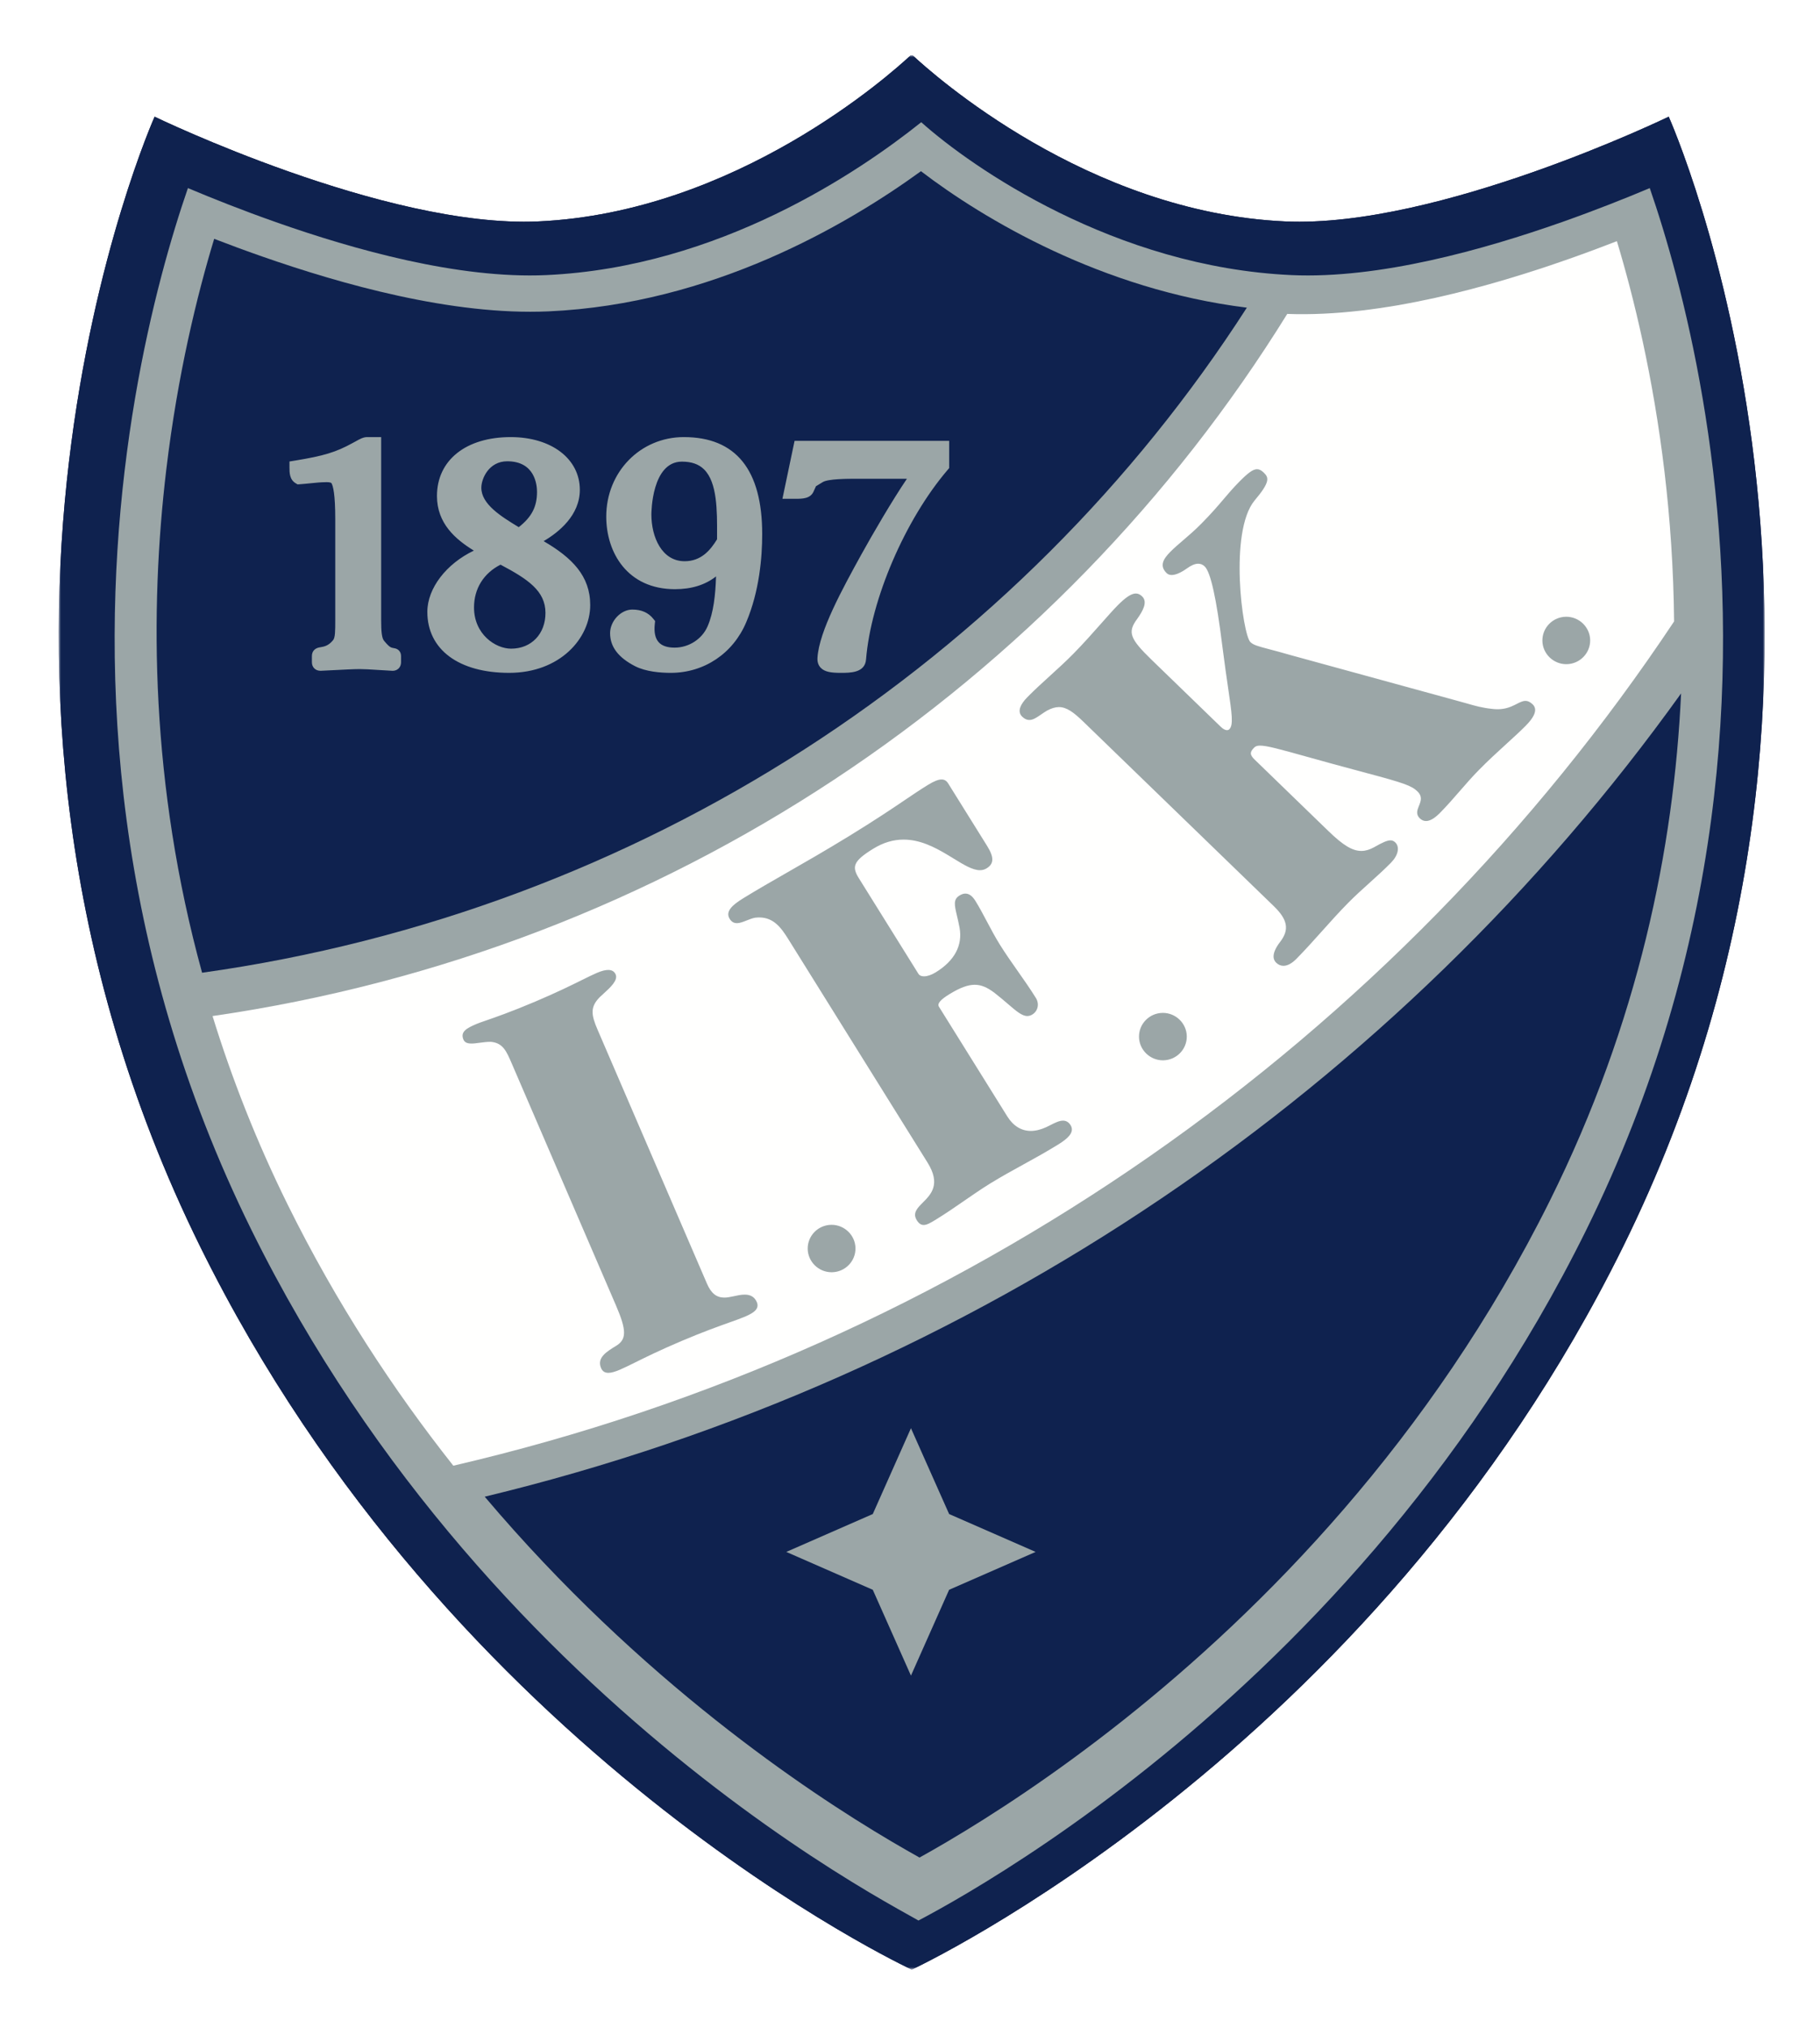 <svg width="493" height="549" viewBox="0 0 493 549" fill="none" xmlns="http://www.w3.org/2000/svg">
<g id="Vaakuna" filter="url(#filter0_d_0_7497)">
<g id="Group 4">
<mask id="mask0_0_7497" style="mask-type:luminance" maskUnits="userSpaceOnUse" x="15" y="13" width="463" height="519">
<path id="Clip 2" fill-rule="evenodd" clip-rule="evenodd" d="M246.95 531.171H15.901V13H246.95H478V531.171H246.95Z" fill="white"/>
</mask>
<g mask="url(#mask0_0_7497)">
<path id="Fill 1" fill-rule="evenodd" clip-rule="evenodd" d="M247.245 13C252.64 18.032 294.539 55.516 348.112 57.94C389.566 59.816 452.02 29.592 452.02 29.592C452.02 29.592 517.998 176.795 439.668 335.479C371.567 473.445 247.019 531.171 247.019 531.171C246.883 531.171 122.336 473.445 54.232 335.479C-24.097 176.795 41.881 29.592 41.881 29.592C41.881 29.592 104.335 59.816 145.789 57.94C199.363 55.516 241.262 18.033 246.658 13H247.245Z" fill="#1E1C3F"/>
<path id="Fill 3" fill-rule="evenodd" clip-rule="evenodd" d="M247.245 13C252.64 18.032 294.539 55.516 348.112 57.94C389.566 59.816 452.02 29.592 452.02 29.592C452.02 29.592 517.998 176.795 439.668 335.479C371.567 473.445 247.019 531.171 247.019 531.171H246.883C246.883 531.171 122.336 473.445 54.232 335.479C-24.097 176.795 41.881 29.592 41.881 29.592C41.881 29.592 104.335 59.816 145.789 57.94C199.363 55.516 241.262 18.033 246.658 13H247.245Z" fill="#0F224F"/>
</g>
</g>
<path id="Fill 5" fill-rule="evenodd" clip-rule="evenodd" d="M423.024 58.149C432.23 54.91 440.46 51.624 446.885 48.917C447.953 52.008 449.134 55.599 450.371 59.654C455.176 75.419 460.79 98.041 464.038 125.464C470.545 180.428 467.516 254.346 429.673 330.978C396.624 397.903 349.81 445.488 311.125 476.381C291.851 491.774 274.649 502.979 262.262 510.333C256.681 513.647 252.105 516.163 248.795 517.911C245.764 516.21 241.145 513.669 235.528 510.333C223.142 502.979 205.94 491.774 186.666 476.381C147.982 445.488 101.167 397.903 68.118 330.978C30.275 254.346 27.246 180.427 33.755 125.464C37.001 98.041 42.615 75.419 47.422 59.654C48.657 55.599 49.837 52.008 50.905 48.917C57.33 51.624 65.562 54.91 74.767 58.149C95.87 65.577 124.192 73.544 147.962 72.47C194.767 70.353 232.836 44.439 249.543 31.085C263.177 43.279 301.98 70.304 349.83 72.47C373.599 73.544 401.921 65.577 423.024 58.149Z" fill="#9BA6A7"/>
<path id="Fill 6" fill-rule="evenodd" clip-rule="evenodd" d="M337.746 81.286C298.505 76.439 266.429 57.31 249.468 44.345C229.46 58.858 192.894 80.301 148.594 82.29C122.441 83.464 92.307 74.871 71.006 67.433C66.407 65.827 62.045 64.21 58.017 62.655C53.416 77.806 48.132 99.247 45.044 125.12C40.507 163.15 40.752 210.456 54.74 261.332C173.936 244.644 276.254 176.809 337.746 81.286ZM131.299 403.174C152.292 427.983 174.187 448.05 193.952 463.715C212.734 478.599 229.494 489.438 241.564 496.551C244.34 498.185 246.868 499.626 249.074 500.863C251.304 499.628 253.828 498.191 256.613 496.55C268.683 489.438 285.444 478.599 304.226 463.715C342.037 433.75 387.65 387.703 419.811 323.076C443.868 274.73 453.427 227.487 455.37 185.719C378.893 292.387 264.484 371.12 131.299 403.174Z" fill="#0F224F"/>
<path id="Fill 7" fill-rule="evenodd" clip-rule="evenodd" d="M453.476 166.233C453.336 151.909 452.376 138.375 450.893 125.855C447.819 99.939 442.561 78.463 437.982 63.287C433.975 64.845 429.634 66.464 425.057 68.073C404.088 75.444 374.52 83.94 348.689 82.982C286.395 183.5 180.885 255.204 57.575 273.06C62.749 289.816 69.422 306.905 77.942 324.139C91.116 350.785 106.56 374.27 122.794 394.784C260.548 362.808 378.132 279.384 453.476 166.233Z" fill="#FFFFFE"/>
<path id="Fill 8" fill-rule="evenodd" clip-rule="evenodd" d="M424.269 177.8C420.763 177.8 417.862 174.971 417.801 171.492C417.74 167.951 420.593 165.022 424.158 164.963L424.274 164.961C427.779 164.961 430.681 167.791 430.744 171.267C430.805 174.804 427.952 177.735 424.384 177.798L424.269 177.8ZM347.702 259.458C346.958 259.469 346.28 259.186 345.686 258.612C344.84 257.791 344.338 256.154 346.741 253.01C349.306 249.693 348.831 246.973 345.048 243.311L293.475 193.389C290.853 190.848 288.918 189.386 286.777 189.419C285.817 189.433 284.785 189.745 283.616 190.377C283.048 190.704 282.518 191.07 282.003 191.426C280.867 192.211 279.884 192.889 278.854 192.905C278.163 192.916 277.521 192.62 276.887 192.009C276.2 191.343 276.026 190.5 276.367 189.504C276.656 188.669 277.304 187.735 278.297 186.726C280.249 184.743 282.386 182.804 284.451 180.927C286.552 179.019 288.728 177.043 290.753 174.984C293.453 172.242 296.067 169.291 298.375 166.686C300.064 164.778 301.524 163.13 302.626 162.01C304.882 159.717 306.428 158.688 307.64 158.669C308.267 158.66 308.819 158.908 309.382 159.451C310.954 160.974 309.562 163.422 307.992 165.616C305.398 169.139 306.029 170.89 311.975 176.643L330.696 194.768C331.469 195.518 332.043 195.668 332.387 195.663C332.631 195.659 332.841 195.575 332.999 195.416C334.142 194.254 333.709 191.31 332.666 184.195C332.229 181.201 331.683 177.476 331.095 172.815C329.49 159.915 327.933 152.891 326.332 151.346C325.819 150.847 325.212 150.597 324.531 150.607C323.668 150.62 322.659 151.045 321.529 151.868C319.904 153.025 318.487 153.643 317.433 153.66C316.854 153.668 316.38 153.5 316.026 153.158C313.921 151.116 315.24 149.199 316.978 147.429C318.056 146.334 319.246 145.321 320.502 144.246C321.994 142.971 323.684 141.528 325.508 139.673C328.28 136.856 329.88 134.976 331.426 133.155C332.717 131.635 333.939 130.2 335.701 128.407C338.118 125.956 339.411 125.039 340.481 125.022C341.095 125.013 341.653 125.295 342.345 125.965C343.674 127.253 344.167 128.402 339.831 133.503C332.841 141.984 336.582 169.771 338.704 171.82C339.535 172.626 340.692 172.932 343.789 173.748C345.299 174.147 347.177 174.64 349.696 175.371L394.566 187.664C395.634 187.94 396.568 188.21 397.443 188.461C399.604 189.084 401.468 189.621 404.218 189.909C404.766 189.978 405.301 190.007 405.81 190C407.729 189.971 409.122 189.414 410.231 188.872C410.454 188.764 410.666 188.655 410.87 188.552C411.712 188.122 412.436 187.752 413.172 187.741C413.86 187.73 414.501 188.034 415.183 188.693C415.943 189.429 416.042 190.412 415.472 191.61C415.079 192.438 414.377 193.36 413.324 194.43C411.899 195.875 410.077 197.54 408.144 199.299C405.806 201.431 403.158 203.849 400.644 206.401C398.796 208.277 397.062 210.27 395.384 212.197C393.703 214.128 391.967 216.124 390.114 218.007C388.639 219.507 387.395 220.247 386.314 220.263C385.684 220.272 385.105 220.028 384.598 219.54C383.444 218.422 383.918 217.26 384.371 216.137C384.872 214.904 385.388 213.63 383.94 212.229C382.372 210.707 380.301 209.961 370.096 207.252C363.283 205.444 358.111 204.004 353.955 202.846C346.723 200.831 343.095 199.819 341.264 199.847C340.552 199.858 340.081 200.022 339.732 200.376C339.092 201.024 338.822 201.494 338.827 201.946C338.833 202.43 339.158 202.959 339.885 203.662L359.871 223.011C363.883 226.895 366.402 228.395 368.854 228.359C369.93 228.342 371.035 228.007 372.239 227.342C374.531 226.026 375.759 225.509 376.617 225.497C377.13 225.489 377.544 225.661 377.953 226.057C379.231 227.296 378.744 229.56 376.773 231.564C374.934 233.431 372.944 235.224 371.02 236.956C369.053 238.728 367.019 240.56 365.102 242.509C362.688 244.961 360.376 247.539 358.144 250.032C355.917 252.517 353.615 255.086 351.209 257.533C349.967 258.794 348.788 259.441 347.702 259.458ZM315.001 285.041C311.496 285.041 308.595 282.212 308.533 278.734C308.502 277.02 309.147 275.398 310.348 274.164C311.548 272.929 313.162 272.235 314.892 272.205L315.008 272.203C318.512 272.203 321.414 275.031 321.475 278.51C321.538 282.05 318.685 284.979 315.116 285.039L315.001 285.041ZM250.203 329.618C249.479 329.618 248.89 329.216 248.351 328.349C247.131 326.395 248.459 325.065 249.995 323.528C252.185 321.331 254.914 318.597 251.249 312.719L213.512 252.202C211.595 249.128 209.552 246.368 205.661 246.368C205.302 246.368 204.925 246.393 204.54 246.438C203.789 246.569 203.012 246.879 202.262 247.179C201.316 247.555 200.424 247.91 199.609 247.91C199.607 247.91 199.605 247.91 199.603 247.91C198.778 247.91 198.142 247.534 197.665 246.762C197.069 245.813 197.155 244.868 197.928 243.872C198.561 243.056 199.651 242.197 201.463 241.087C205.191 238.8 209.047 236.59 213.13 234.253C218.004 231.463 223.527 228.303 229.922 224.382C237.336 219.836 241.669 216.906 245.151 214.552C247.385 213.043 249.312 211.739 251.427 210.444C252.995 209.482 254.184 209.012 255.057 209.012C255.819 209.012 256.386 209.357 256.845 210.093L267.398 227.016C268.397 228.616 268.853 229.87 268.79 230.844C268.73 231.758 268.238 232.467 267.239 233.078C266.7 233.41 266.113 233.571 265.444 233.571C263.45 233.571 261.059 232.105 258.293 230.408C257.76 230.08 257.214 229.747 256.651 229.41C253.073 227.27 249.157 225.289 244.769 225.289C241.945 225.289 239.26 226.097 236.555 227.754C231.013 231.157 230.728 232.669 232.666 235.779L248.789 261.637C249.062 262.073 249.582 262.305 250.291 262.305C251.203 262.305 252.331 261.921 253.464 261.226C258.563 258.098 260.799 253.917 259.924 249.133C259.69 247.891 259.441 246.842 259.222 245.915C258.528 242.967 258.178 241.487 259.927 240.417C260.487 240.073 261.005 239.906 261.51 239.906C262.501 239.906 263.387 240.552 264.214 241.884C265.278 243.586 266.259 245.439 267.298 247.4C268.4 249.478 269.538 251.628 270.845 253.727C272.361 256.156 274.064 258.58 275.711 260.923C277.363 263.275 279.072 265.706 280.592 268.149C281.089 268.944 281.253 269.849 281.051 270.699C280.858 271.512 280.357 272.201 279.641 272.639C279.19 272.917 278.74 273.052 278.274 273.052C276.837 273.052 275.333 271.763 273.056 269.81C272.021 268.919 270.845 267.911 269.433 266.811C267.391 265.255 265.769 264.592 264.023 264.592C262.161 264.592 260.043 265.38 257.157 267.149C254.661 268.685 253.824 269.707 254.363 270.571L272.852 300.221C274.458 302.796 276.658 304.156 279.219 304.156C280.514 304.156 281.92 303.815 283.395 303.139C283.785 302.961 284.179 302.758 284.576 302.558C285.72 301.976 286.902 301.374 287.946 301.374C288.812 301.374 289.486 301.781 290.006 302.614C290.548 303.483 290.454 304.404 289.721 305.354C289.125 306.126 288.11 306.935 286.533 307.904C283.142 309.984 280.094 311.658 277.149 313.277C274.196 314.9 271.408 316.432 268.311 318.33C265.89 319.817 263.598 321.4 261.173 323.075C258.759 324.745 256.264 326.468 253.632 328.081C252.176 328.973 251.124 329.618 250.203 329.618ZM225.259 342.412C221.753 342.412 218.852 339.582 218.789 336.103C218.726 332.565 221.579 329.634 225.147 329.575L225.259 329.573C228.766 329.573 231.669 332.402 231.732 335.88C231.796 339.419 228.943 342.348 225.374 342.41L225.259 342.412ZM164.77 369.646C163.827 369.64 163.193 369.225 162.825 368.378C161.615 365.565 164.266 363.943 166.828 362.375C169.766 360.63 169.776 358.175 166.869 351.431L138.604 285.857C137.181 282.554 136.24 280.368 133.034 280.04L132.782 280.037C131.874 280.032 130.9 280.161 130.116 280.267L129.982 280.284C129.143 280.398 128.351 280.505 127.665 280.501C126.948 280.496 125.945 280.383 125.543 279.449C124.614 277.291 126.432 276.323 129.099 275.19C129.638 274.96 130.455 274.678 131.587 274.286C134.177 273.392 138.51 271.892 144.996 269.141C150.886 266.645 154.785 264.715 157.63 263.305C159.276 262.49 160.578 261.845 161.715 261.361C162.97 260.831 163.971 260.574 164.773 260.579C165.754 260.586 166.425 260.995 166.771 261.796C167.454 263.382 165.32 265.328 163.434 267.044C163.108 267.338 162.79 267.628 162.496 267.906C159.83 270.587 160.121 272.692 161.846 276.696L191.498 345.49C192.62 348.094 194.058 349.259 196.162 349.273C196.939 349.278 197.724 349.13 198.458 348.968C199.622 348.713 200.748 348.463 201.766 348.469C203.361 348.479 204.419 349.144 205.004 350.5C205.36 351.328 205.238 352.055 204.63 352.723C204.108 353.293 203.217 353.833 201.826 354.422C200.689 354.905 199.321 355.392 197.587 356.009C194.593 357.073 190.493 358.532 184.603 361.03C178.712 363.529 174.815 365.458 171.969 366.868C170.322 367.685 169.02 368.329 167.881 368.812C166.524 369.386 165.535 369.651 164.77 369.646ZM246.758 451.612L236.419 428.375L212.989 418.123L236.419 407.868L246.758 384.633L257.096 407.868L280.527 418.123L257.096 428.375L246.758 451.612ZM215.231 117.35L211.945 133.028H214.949L215.482 133.031C217.268 133.031 219.491 133.031 220.363 131.094C220.611 130.579 220.775 130.201 220.901 129.913C220.952 129.796 220.991 129.702 221.029 129.622C221.122 129.563 221.241 129.498 221.394 129.407C221.738 129.207 222.206 128.931 222.851 128.52C224.313 127.608 229.598 127.608 232.137 127.608H233.032L233.906 127.61H245.666C241.702 133.448 236.354 142.615 233.243 148.247C228.185 157.444 221.888 168.892 221.439 176.05C221.363 177.161 221.652 178.07 222.299 178.757C223.389 179.919 225.196 180.152 227.757 180.152C230.365 180.152 234.305 180.152 234.593 176.52C235.905 160.255 245.181 138.696 256.651 125.257L257.112 124.717V117.35H215.231ZM194.237 142.902L194.235 143.996C192.4 147.004 189.896 149.931 185.446 149.931C179.261 149.931 176.446 143.376 176.446 137.286C176.446 136.7 176.54 122.97 184.716 122.97C187.333 122.97 189.302 123.661 190.732 125.088C194.294 128.632 194.265 136.213 194.237 142.902ZM185.237 116.327C173.453 116.327 164.22 125.779 164.22 137.843C164.22 147.627 169.978 157.501 182.839 157.501C187.325 157.501 191.045 156.339 193.962 154.04C193.806 159.015 193.294 163.818 191.681 167.535C190.193 170.997 186.598 173.324 182.735 173.324C180.757 173.324 179.309 172.833 178.43 171.861C177.486 170.816 177.128 169.155 177.371 166.919L177.457 166.13L176.961 165.513C175.617 163.835 173.754 163.02 171.271 163.02C168.183 163.02 165.26 166.123 165.26 169.405C165.26 173.088 167.48 176.017 172.06 178.364C174.994 179.841 178.918 180.152 181.692 180.152C190.745 180.152 198.581 174.895 202.139 166.44C205.713 158.035 206.463 148.823 206.463 142.578C206.463 125.159 199.321 116.327 185.237 116.327ZM138.442 173.604C134.234 173.604 128.401 169.726 128.401 162.444C128.401 157.362 131.004 153.186 135.58 150.861C142.967 154.776 147.755 157.94 147.755 163.929C147.755 169.626 143.925 173.604 138.442 173.604ZM137.399 122.875C144.881 122.875 145.464 129.215 145.464 131.159C145.464 135.16 144.057 137.924 140.519 140.712C135.728 137.803 130.382 134.504 130.382 130.046C130.382 127.546 132.441 122.875 137.399 122.875ZM147.253 144.496C151.388 142.071 157.064 137.489 157.064 130.601C157.064 122.199 149.365 116.328 138.341 116.328C126.206 116.328 118.364 122.588 118.364 132.273C118.364 139.733 123.415 144.013 128.358 147.058C120.958 150.583 115.758 157.208 115.758 163.648C115.758 173.827 124.25 180.151 137.92 180.151C151.664 180.151 159.877 170.817 159.877 161.793C159.877 153.905 154.947 148.969 147.253 144.496ZM106.801 173.482L106.616 173.448C105.932 173.327 105.519 173.252 104.159 171.615L104.118 171.564L104.073 171.515C103.39 170.797 103.249 168.741 103.249 165.877V116.328H99.427C98.393 116.328 97.39 116.894 96.329 117.492C96.05 117.648 95.779 117.802 95.462 117.961C91.021 120.402 87.705 121.414 80.04 122.666L78.412 122.93V124.568C78.412 125.866 78.412 127.827 80.084 128.821L80.612 129.135L81.223 129.09C82.251 129.018 83.247 128.917 84.197 128.819C85.614 128.674 86.952 128.539 88.067 128.539H88.126L88.183 128.535C88.299 128.529 88.415 128.525 88.528 128.525C89.329 128.525 89.706 128.707 89.757 128.752C90.239 129.51 90.814 131.819 90.814 138.493V165.97C90.814 168.706 90.814 170.682 90.195 171.332L90.15 171.378L90.109 171.429C88.925 172.857 87.726 173.056 86.763 173.22L86.424 173.278C85.176 173.557 84.488 174.388 84.488 175.624V177.294C84.488 178.627 85.439 179.594 86.822 179.592C87.634 179.56 88.847 179.496 90.19 179.427C92.738 179.295 95.908 179.129 97.446 179.129C98.722 179.129 100.345 179.232 102.225 179.353C103.459 179.432 104.81 179.519 106.28 179.592L106.327 179.594H106.376C107.683 179.594 108.634 178.627 108.634 177.294V175.624C108.634 174.472 107.932 173.65 106.801 173.482Z" fill="#9BA6A7"/>
</g>
<defs>
<filter id="filter0_d_0_7497" x="0.901" y="0" width="492.099" height="548.171" filterUnits="userSpaceOnUse" color-interpolation-filters="sRGB">
<feFlood flood-opacity="0" result="BackgroundImageFix"/>
<feColorMatrix in="SourceAlpha" type="matrix" values="0 0 0 0 0 0 0 0 0 0 0 0 0 0 0 0 0 0 127 0" result="hardAlpha"/>
<feOffset dy="2"/>
<feGaussianBlur stdDeviation="7.5"/>
<feColorMatrix type="matrix" values="0 0 0 0 0 0 0 0 0 0 0 0 0 0 0 0 0 0 0.245 0"/>
<feBlend mode="normal" in2="BackgroundImageFix" result="effect1_dropShadow_0_7497"/>
<feBlend mode="normal" in="SourceGraphic" in2="effect1_dropShadow_0_7497" result="shape"/>
</filter>
</defs>
</svg>
